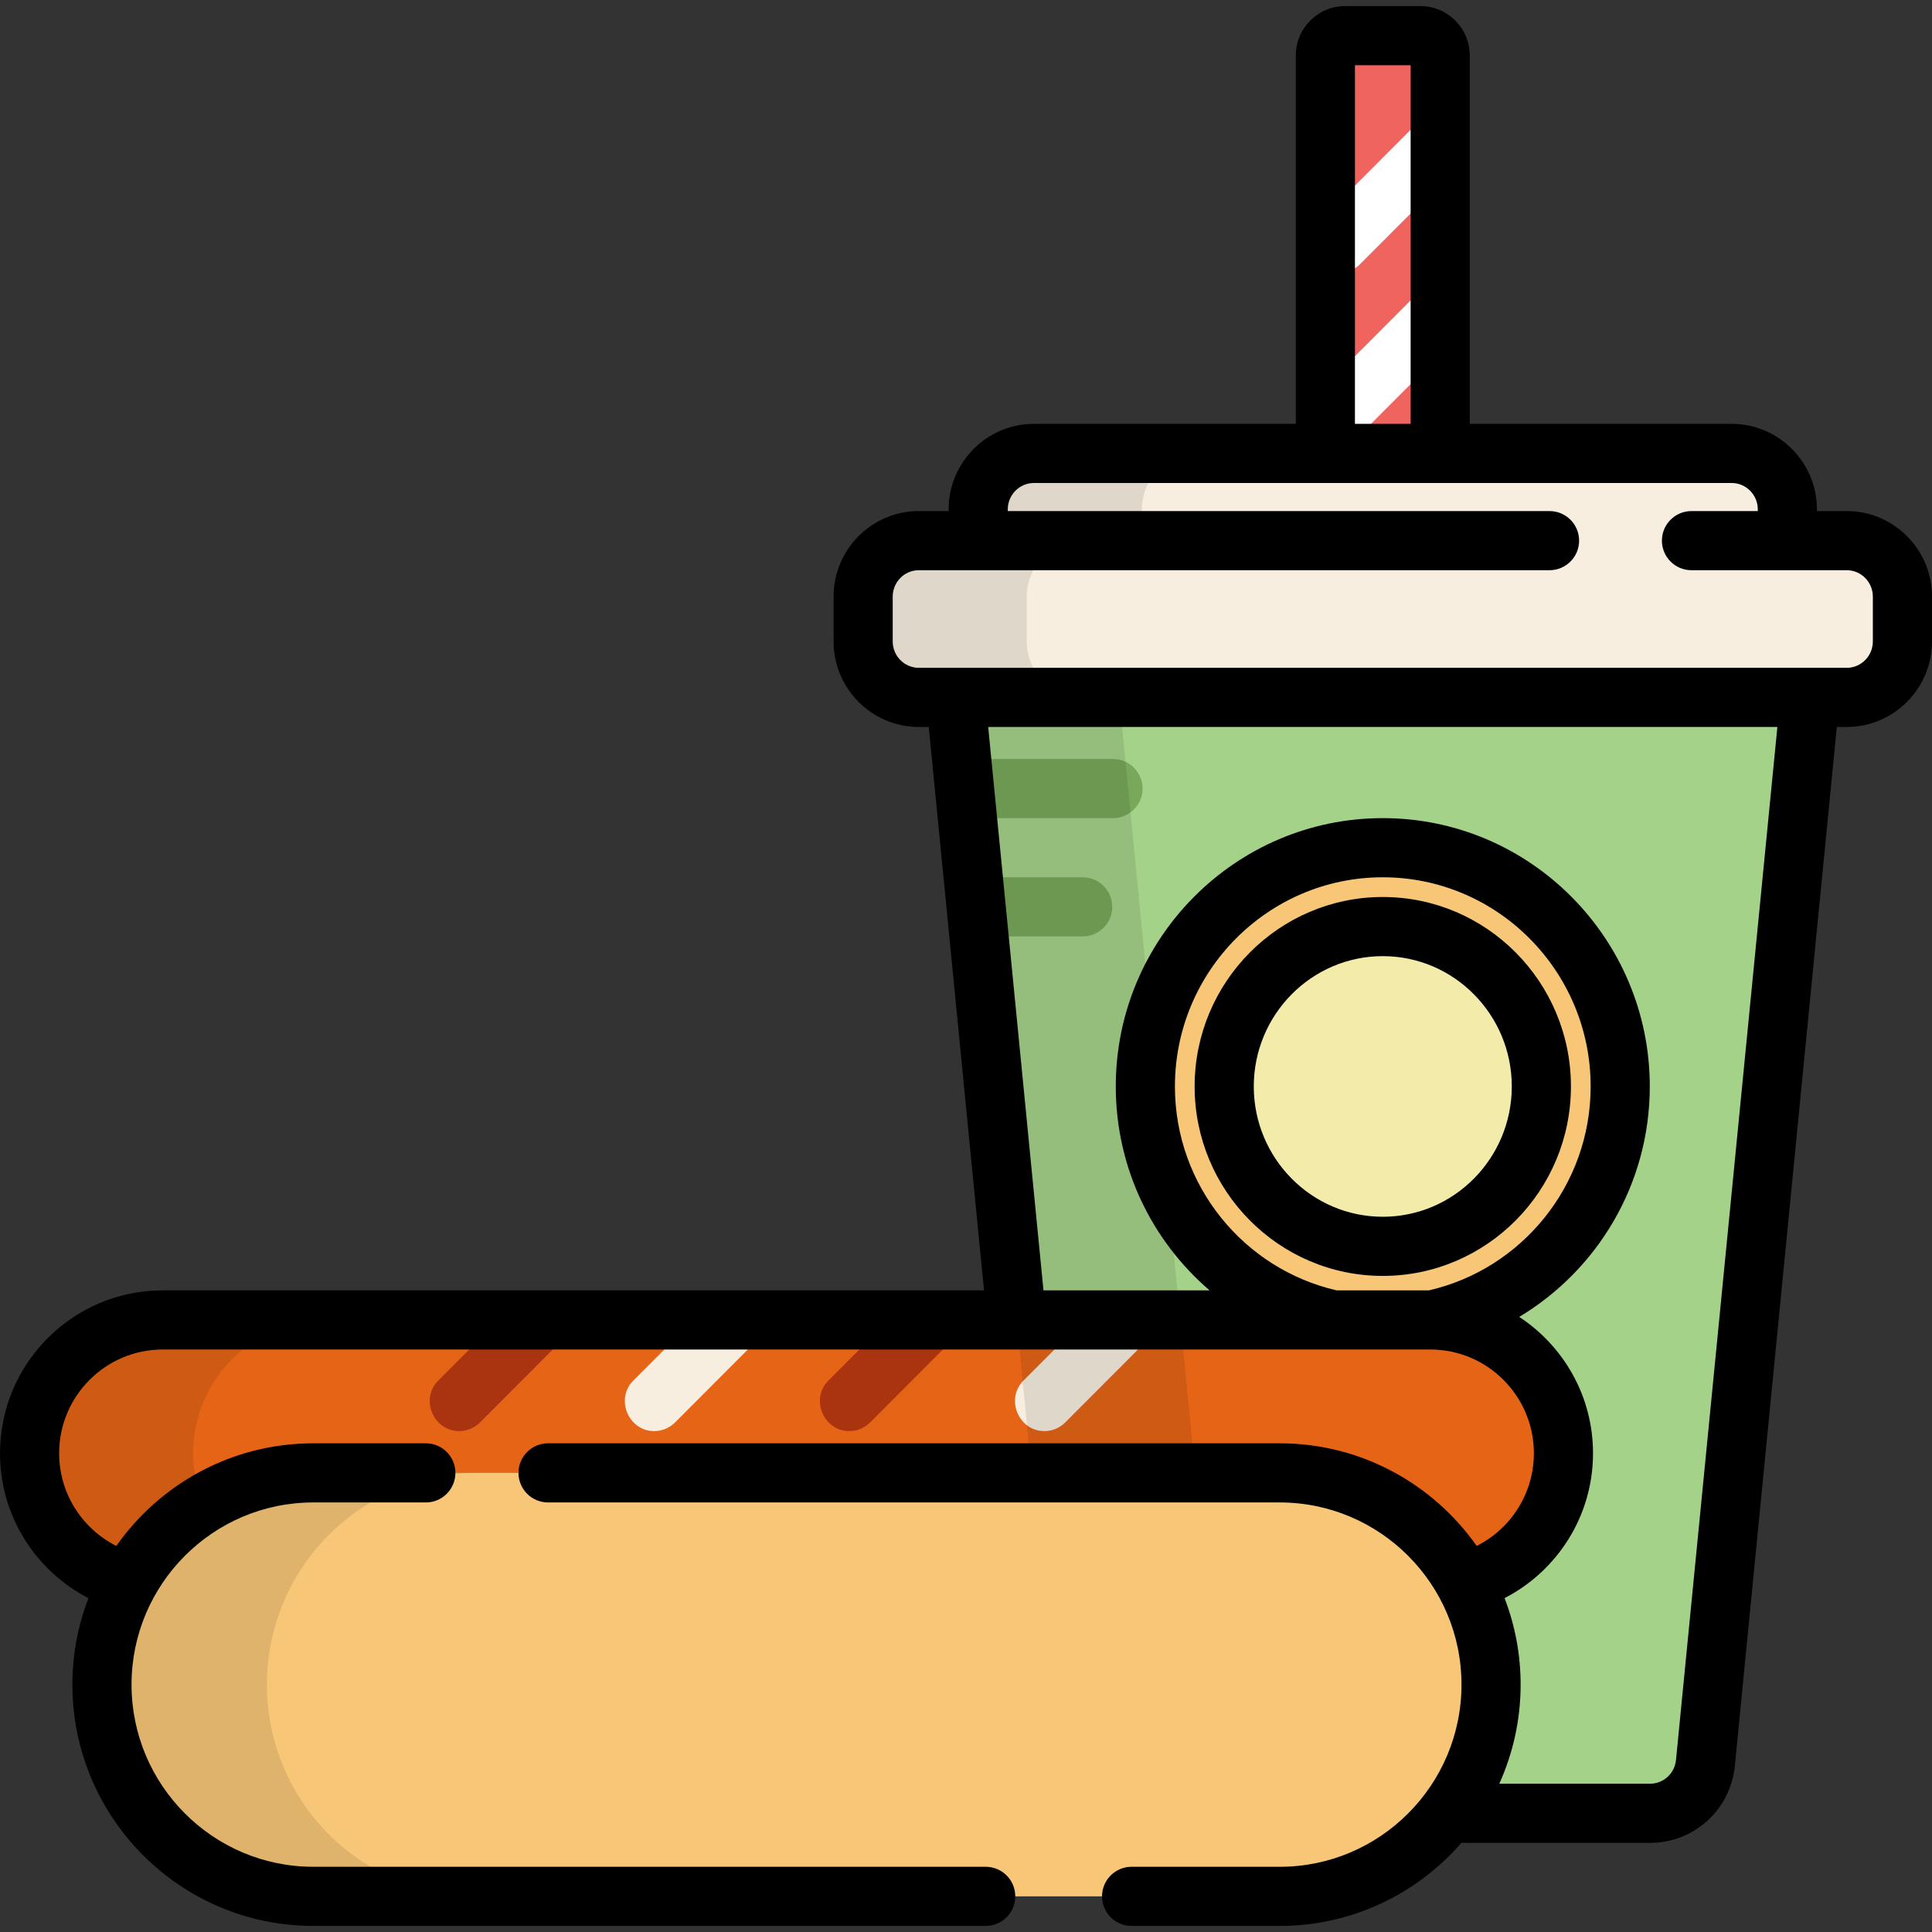 <?xml version="1.0" encoding="iso-8859-1"?>
<!-- Uploaded to: SVG Repo, www.svgrepo.com, Generator: SVG Repo Mixer Tools -->
<svg height="800px" width="800px" version="1.1" id="Layer_1" xmlns="http://www.w3.org/2000/svg" xmlns:xlink="http://www.w3.org/1999/xlink" 
	 viewBox="0 0 512.001 512.001" xml:space="preserve">
<rect x="0" y="0" width="512.001" height="512.001" fill="#333333" stroke="none"/>
<path style="fill:#A5D289;" d="M251.574,167.882l29.373,299.284c0.748,7.626,7.06,13.378,14.683,13.378h141.645
	c7.621,0,13.934-5.752,14.683-13.378l29.373-299.284H251.574z"/>
<path style="fill:#EF645E;" d="M356.484,145.098c-2.897,0-5.247-2.353-5.247-5.257V14.704c0-2.904,2.35-5.258,5.247-5.258h19.938
	c2.897,0,5.246,2.354,5.246,5.258v125.137c0,2.904-2.35,5.257-5.246,5.257H356.484z"/>
<g>
	<path style="fill:#FFFFFF;" d="M354.875,72.317c-2.003,0-4.005-0.763-5.535-2.289c-3.064-3.057-3.07-8.019-0.013-11.083
		l24.485-24.537c3.057-3.065,8.02-3.07,11.082-0.011c3.064,3.057,3.07,8.019,0.013,11.082l-24.485,24.537
		C358.891,71.55,356.883,72.317,354.875,72.317z"/>
	<path style="fill:#FFFFFF;" d="M354.875,117.533c-2.003,0-4.005-0.763-5.536-2.289c-3.064-3.057-3.069-8.019-0.011-11.082
		l24.485-24.536c3.057-3.065,8.019-3.069,11.083-0.011c3.064,3.057,3.069,8.019,0.011,11.082l-24.485,24.536
		C358.891,116.766,356.883,117.533,354.875,117.533z"/>
</g>
<g>
	<path style="fill:#79A85B;" d="M286.913,248.164h-24.131c-4.328,0-7.837-3.508-7.837-7.837c0-4.329,3.509-7.837,7.837-7.837h24.131
		c4.328,0,7.837,3.508,7.837,7.837C294.75,244.656,291.241,248.164,286.913,248.164z"/>
	<path style="fill:#79A85B;" d="M294.957,216.817h-38.208c-4.328,0-7.837-3.508-7.837-7.837c0-4.329,3.509-7.837,7.837-7.837h38.208
		c4.328,0,7.837,3.508,7.837,7.837C302.794,213.309,299.285,216.817,294.957,216.817z"/>
</g>
<path style="fill:#F7EEDF;" d="M473.67,154.78c0,8.194-6.606,14.835-14.755,14.835H273.989c-8.147,0-14.755-6.641-14.755-14.835
	v-19.781c0-8.194,6.608-14.835,14.755-14.835h184.926c8.149,0,14.755,6.641,14.755,14.835V154.78z"/>
<ellipse style="fill:#F7C677;" cx="366.456" cy="287.922" rx="62.924" ry="63.269"/>
<path style="fill:#F2EBAA;" d="M366.452,330.292c-23.172,0-42.024-19.007-42.024-42.371c0-23.362,18.851-42.37,42.024-42.37
	s42.026,19.007,42.026,42.37S389.625,330.292,366.452,330.292z"/>
<path style="fill:#E66416;" d="M414.33,385.132c0,19.511-15.785,35.331-35.257,35.331H43.094c-19.472,0-35.257-15.82-35.257-35.331
	l0,0c0-19.512,15.785-35.332,35.257-35.332h335.98C398.545,349.801,414.33,365.62,414.33,385.132L414.33,385.132z"/>
<path style="opacity:0.1;enable-background:new    ;" d="M51.2,385.132c0-19.512,15.785-35.332,35.257-35.332H43.094
	c-19.472,0-35.257,15.82-35.257,35.332c0,19.511,15.785,35.331,35.257,35.331h43.363C66.985,420.463,51.2,404.643,51.2,385.132z"/>
<path style="fill:#AA340F;" d="M121.664,379.254c-6.848,0-10.367-8.542-5.547-13.373l18.957-18.994
	c3.056-3.064,8.019-3.069,11.083-0.011c3.065,3.057,3.068,8.02,0.012,11.082l-18.957,18.994
	C125.68,378.487,123.672,379.254,121.664,379.254z"/>
<path style="fill:#F7EEDF;" d="M173.363,379.254c-6.848,0-10.367-8.542-5.547-13.373l18.956-18.994
	c3.056-3.064,8.019-3.069,11.082-0.011c3.064,3.057,3.069,8.02,0.011,11.082l-18.955,18.994
	C177.379,378.487,175.37,379.254,173.363,379.254z"/>
<path style="fill:#AA340F;" d="M225.062,379.254c-6.848,0-10.369-8.542-5.547-13.373l18.955-18.994
	c3.056-3.064,8.019-3.069,11.083-0.011c3.065,3.057,3.068,8.02,0.012,11.082l-18.956,18.994
	C229.077,378.487,227.07,379.254,225.062,379.254z"/>
<path style="fill:#F7EEDF;" d="M276.76,379.254c-6.848,0-10.367-8.542-5.547-13.373l18.957-18.994
	c3.056-3.064,8.019-3.069,11.082-0.011c3.064,3.057,3.069,8.02,0.011,11.082l-18.957,18.994
	C280.776,378.487,278.768,379.254,276.76,379.254z"/>
<path style="opacity:0.1;enable-background:new    ;" d="M324.31,467.166L294.8,166.492c-0.408-4.159,0.957-8.322,3.749-11.42
	c2.791-3.099,6.776-4.874,10.935-4.874h-43.363c-4.159,0-8.143,1.775-10.935,4.874c-2.792,3.098-4.157,7.26-3.749,11.42
	l29.51,300.674c0.748,7.626,7.06,13.378,14.683,13.378h43.363C331.371,480.544,325.058,474.792,324.31,467.166z"/>
<path style="fill:#F7C677;" d="M395.147,446.44c0,30.991-25.07,56.114-55.996,56.114H83.017c-30.926,0-55.996-25.124-55.996-56.114
	l0,0c0-30.991,25.07-56.113,55.996-56.113H339.15C370.076,390.327,395.147,415.45,395.147,446.44L395.147,446.44z"/>
<path style="opacity:0.1;enable-background:new    ;" d="M70.731,446.44c0-30.991,25.07-56.113,55.996-56.113h-43.71
	c-30.926,0-55.996,25.122-55.996,56.113s25.07,56.114,55.996,56.114h43.71C95.803,502.555,70.731,477.431,70.731,446.44z"/>
<path style="opacity:0.1;enable-background:new    ;" d="M302.597,154.78v-19.781c0-8.194,6.608-14.835,14.755-14.835h-43.363
	c-8.147,0-14.755,6.641-14.755,14.835v19.781c0,8.194,6.608,14.835,14.755,14.835h43.363
	C309.205,169.616,302.597,162.974,302.597,154.78z"/>
<path style="fill:#F7EEDF;" d="M504.163,169.979c0,8.195-6.606,14.837-14.755,14.837H243.496c-8.147,0-14.755-6.641-14.755-14.837
	v-11.867c0-8.194,6.608-14.837,14.755-14.837h245.913c8.149,0,14.755,6.642,14.755,14.837V169.979z"/>
<path style="opacity:0.1;enable-background:new    ;" d="M272.104,169.979v-11.867c0-8.194,6.608-14.837,14.755-14.837h-43.363
	c-8.147,0-14.755,6.642-14.755,14.837v11.867c0,8.195,6.608,14.837,14.755,14.837h43.363
	C278.712,184.816,272.104,178.174,272.104,169.979z"/>
<path d="M416.314,287.921c0-27.684-22.368-50.206-49.863-50.206c-27.493,0-49.86,22.523-49.86,50.206
	c0,27.685,22.367,50.207,49.86,50.207C393.946,338.128,416.314,315.606,416.314,287.921z M332.265,287.921
	c0-19.042,15.336-34.533,34.187-34.533c18.852,0,34.189,15.491,34.189,34.533c0,19.042-15.337,34.534-34.189,34.534
	C347.601,322.455,332.265,306.962,332.265,287.921z"/>
<path d="M489.408,135.438h-7.902v-0.439c0-12.502-10.134-22.672-22.592-22.672h-69.41V14.704c0-7.22-5.869-13.095-13.083-13.095
	h-19.938c-7.215,0-13.084,5.874-13.084,13.095v97.623h-69.41c-12.456,0-22.592,10.17-22.592,22.672v0.439h-7.903
	c-12.457,0-22.592,10.171-22.592,22.673v11.867c0,12.502,10.134,22.673,22.592,22.673h2.634l14.654,149.312H43.094
	C19.332,341.964,0,361.329,0,385.132c0,16.712,9.537,31.224,23.439,38.393c-2.738,7.119-4.255,14.841-4.255,22.916
	c0,35.262,28.635,63.951,63.833,63.951h178.206c4.328,0,7.837-3.508,7.837-7.837s-3.509-7.837-7.837-7.837H83.017
	c-26.555,0-48.159-21.658-48.159-48.277c0-26.619,21.604-48.276,48.159-48.276h29.832c4.328,0,7.837-3.508,7.837-7.837
	s-3.509-7.837-7.837-7.837H83.017c-21.55,0-40.625,10.763-52.188,27.195c-8.973-4.522-15.155-13.818-15.155-24.553
	c0-15.16,12.301-27.495,27.42-27.495h335.98c15.12,0,27.42,12.335,27.42,27.495c0,10.735-6.183,20.031-15.155,24.553
	c-11.564-16.432-30.64-27.195-52.188-27.195H145.24c-4.328,0-7.837,3.508-7.837,7.837s3.509,7.837,7.837,7.837h193.91
	c26.555,0,48.159,21.658,48.159,48.276c0,26.621-21.604,48.277-48.159,48.277h-39.264c-4.328,0-7.837,3.508-7.837,7.837
	s3.509,7.837,7.837,7.837h39.264c19.191,0,36.417-8.54,48.128-22.011h49.997c11.673,0,21.338-8.791,22.482-20.449l27.017-275.278
	h2.635c12.457,0,22.592-10.171,22.592-22.673v-11.867C512,145.609,501.866,135.438,489.408,135.438z M359.073,17.283h14.759v95.044
	h-14.759V17.283z M311.367,287.921c0-30.564,24.711-55.431,55.085-55.431c30.375,0,55.087,24.866,55.087,55.431
	c0,26.343-18.362,48.436-42.879,54.043h-24.414C329.728,336.357,311.367,314.264,311.367,287.921z M444.158,466.4
	c-0.353,3.594-3.312,6.306-6.884,6.306h-39.947c3.622-8.02,5.656-16.908,5.656-26.267c0-8.075-1.517-15.797-4.255-22.916
	c13.902-7.169,23.439-21.681,23.439-38.393c0-15.106-7.792-28.416-19.555-36.132c20.699-12.421,34.6-35.143,34.6-61.08
	c0-39.207-31.743-71.104-70.76-71.104c-39.016,0-70.758,31.897-70.758,71.104c0,21.616,9.657,40.994,24.854,54.043h-44.014
	l-14.654-149.312h209.146L444.158,466.4z M496.327,169.979c0,3.86-3.103,7-6.918,7H243.496c-3.814,0-6.918-3.14-6.918-7v-11.867
	c0-3.86,3.103-7,6.918-7h167.149c4.328,0,7.837-3.508,7.837-7.837c0-4.329-3.509-7.837-7.837-7.837H267.071V135
	c0-3.859,3.103-6.999,6.918-6.999h184.926c3.815,0,6.918,3.14,6.918,6.999v0.439h-17.572c-4.328,0-7.837,3.508-7.837,7.837
	c0,4.329,3.509,7.837,7.837,7.837h41.147c3.815,0,6.918,3.14,6.918,7V169.979z"/>
</svg>
